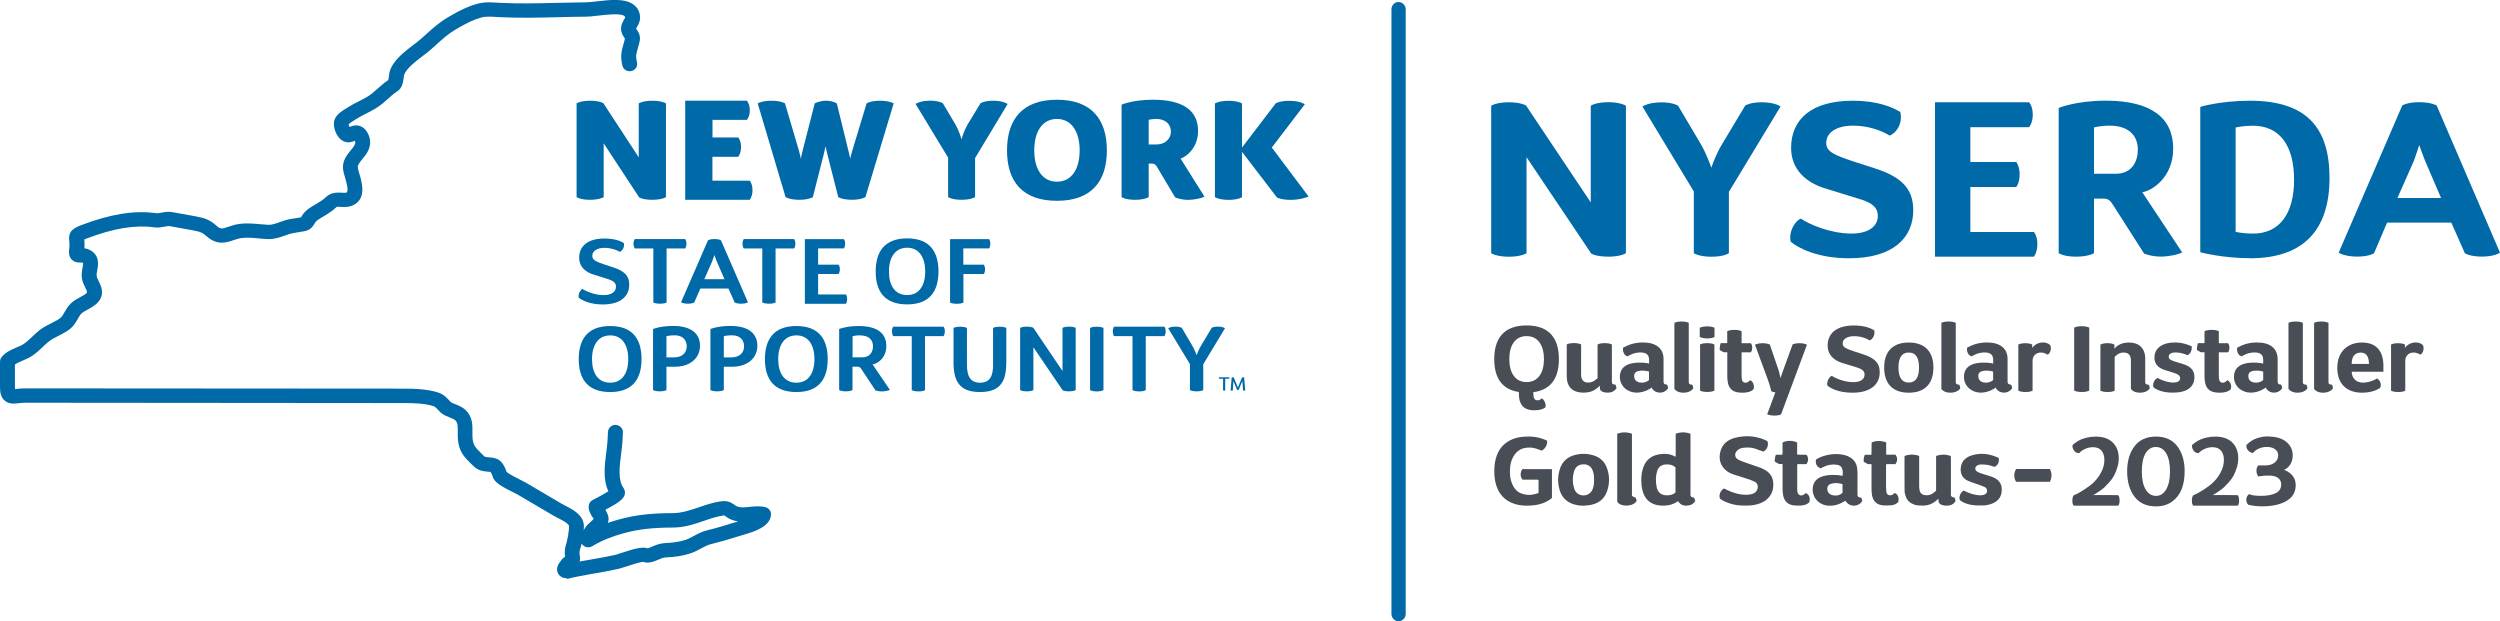 <?xml version="1.0" encoding="UTF-8"?>
<svg xmlns="http://www.w3.org/2000/svg" width="165" height="41" viewBox="0 0 165 41" fill="none">
  <g clip-path="url(#clip0_392_10305)">
    <path d="M100.719 6.965L104.99 13.358V6.979C104.99 6.979 105.307 6.745 106.141 6.745C106.975 6.745 107.31 6.979 107.31 6.979V16.706C107.31 16.706 106.993 16.94 106.159 16.94C105.325 16.94 105.023 16.737 105.023 16.737L100.751 10.376V16.711C100.751 16.711 100.416 16.944 99.587 16.944C98.757 16.944 98.418 16.711 98.418 16.711V6.983C98.418 6.983 98.734 6.75 99.587 6.75C100.389 6.75 100.723 6.965 100.723 6.965" fill="#0069A7"></path>
    <path d="M110.747 6.965L112.246 9.499C112.64 10.168 112.91 10.983 112.956 11.072C112.97 10.983 113.245 10.182 113.667 9.499L115.184 6.965C115.184 6.965 115.5 6.75 116.275 6.75C117.155 6.75 117.517 7.027 117.517 7.027L114.107 12.662V16.711C114.107 16.711 113.79 16.944 112.956 16.944C112.122 16.944 111.792 16.711 111.792 16.711V12.636L108.4 7.031C108.4 7.031 108.781 6.754 109.656 6.754C110.412 6.754 110.747 6.97 110.747 6.97" fill="#0069A7"></path>
    <path d="M125.423 7.388C125.588 8.159 125.166 8.785 124.712 8.948C124.181 8.613 123.287 8.292 122.306 8.292C121.215 8.292 120.532 8.741 120.532 9.428C120.532 10.01 121.046 10.23 122.32 10.653L123.805 11.133C125.395 11.658 126.275 12.384 126.275 13.869C126.275 15.689 124.955 17.046 122.036 17.046C119.932 17.046 118.644 16.345 118.186 15.953C118.048 15.372 118.383 14.658 118.85 14.424C119.336 14.772 120.775 15.416 122.196 15.416C123.273 15.416 123.938 14.979 123.938 14.235C123.938 13.724 123.589 13.42 122.893 13.186L120.441 12.428C119.167 12.036 118.213 11.16 118.213 9.763C118.213 7.825 119.62 6.648 122.274 6.648C123.956 6.648 124.909 7.084 125.423 7.393" fill="#0069A7"></path>
    <path d="M133.072 12.34H130.043V15.31H134.237C134.237 15.31 134.466 15.557 134.466 16.112C134.466 16.667 134.237 16.94 134.237 16.94H127.71V6.75H133.92C133.92 6.75 134.163 6.996 134.163 7.565C134.163 8.133 133.92 8.393 133.92 8.393H130.043V10.693H133.072C133.072 10.693 133.297 10.953 133.297 11.508C133.297 12.089 133.072 12.336 133.072 12.336" fill="#0069A7"></path>
    <path d="M138.206 16.707C138.206 16.707 137.857 16.94 137.023 16.94C136.189 16.94 135.873 16.707 135.873 16.707V7.124C135.873 7.124 137.023 6.644 138.976 6.644C142.051 6.644 143.431 7.838 143.431 9.803C143.431 11.768 141.946 12.627 141.387 12.684L144.022 16.658C143.779 16.803 143.096 16.936 142.615 16.936C141.978 16.936 141.51 16.733 141.51 16.733L139.434 13.486C139.297 13.252 139.132 13.107 138.843 13.107H138.206V16.702V16.707ZM139.237 8.292C138.632 8.292 138.206 8.411 138.206 8.411V11.468H139.645C140.704 11.468 141.098 10.666 141.098 9.864C141.098 8.974 140.507 8.292 139.237 8.292Z" fill="#0069A7"></path>
    <path d="M148.505 17.041C146.671 17.041 145.218 16.649 145.218 16.649V7.054C145.218 7.054 146.538 6.648 148.491 6.648C152.203 6.648 153.748 8.397 153.748 11.746C153.748 15.094 152.112 17.046 148.505 17.046M148.688 8.296C148.065 8.296 147.551 8.415 147.551 8.415V15.301C147.551 15.301 147.959 15.416 148.715 15.416C150.397 15.416 151.41 14.164 151.41 11.865C151.41 9.565 150.425 8.296 148.683 8.296" fill="#0069A7"></path>
    <path d="M160.82 6.965L165 16.676C165 16.676 164.652 16.936 163.804 16.936C163.002 16.936 162.681 16.715 162.681 16.715L161.787 14.693H157.547L156.686 16.715C156.686 16.715 156.369 16.936 155.581 16.936C154.719 16.936 154.353 16.676 154.353 16.676L158.547 6.965C158.547 6.965 158.849 6.745 159.669 6.745C160.49 6.745 160.82 6.965 160.82 6.965ZM158.23 13.067H161.109L160.064 10.635C159.912 10.27 159.702 9.662 159.669 9.574C159.637 9.649 159.44 10.301 159.307 10.635L158.23 13.067Z" fill="#0069A7"></path>
    <path d="M80.46 24.998C80.46 24.998 80.447 24.985 80.447 24.95C80.447 24.915 80.46 24.901 80.46 24.901H81.13C81.13 24.901 81.143 24.915 81.143 24.95C81.143 24.985 81.13 24.998 81.13 24.998H80.864V25.769C80.864 25.769 80.846 25.782 80.795 25.782C80.745 25.782 80.722 25.769 80.722 25.769V24.998H80.456H80.46Z" fill="#0069A7"></path>
    <path d="M81.762 25.734C81.762 25.734 81.734 25.747 81.702 25.747C81.684 25.747 81.657 25.747 81.647 25.734L81.441 25.241C81.427 25.214 81.409 25.161 81.409 25.152C81.409 25.152 81.404 25.227 81.4 25.245L81.363 25.769C81.363 25.769 81.345 25.782 81.294 25.782C81.244 25.782 81.221 25.769 81.221 25.769L81.29 24.915C81.29 24.915 81.308 24.901 81.359 24.901C81.414 24.901 81.432 24.915 81.432 24.915L81.67 25.492L81.702 25.584C81.702 25.584 81.725 25.518 81.734 25.492L81.973 24.915C81.973 24.915 81.991 24.901 82.046 24.901C82.092 24.901 82.115 24.915 82.115 24.915L82.184 25.769C82.184 25.769 82.165 25.782 82.11 25.782C82.055 25.782 82.042 25.769 82.042 25.769L82 25.241L81.991 25.148C81.991 25.148 81.968 25.214 81.959 25.236L81.753 25.734H81.762Z" fill="#0069A7"></path>
    <path d="M92.304 41C92.042 41 91.836 40.78 91.836 40.515V0.617C91.836 0.348 92.047 0.132 92.304 0.132C92.56 0.132 92.776 0.348 92.776 0.617V40.515C92.776 40.78 92.565 41 92.304 41Z" fill="#0069A7"></path>
    <path d="M37.386 38.163C37.285 38.163 37.185 38.145 37.084 38.092C36.928 38.013 36.822 37.881 36.781 37.718C36.735 37.528 36.786 37.321 36.928 37.132L36.974 37.07C37.02 37.004 37.065 36.942 37.12 36.885C37.18 36.823 37.244 36.775 37.295 36.744C37.258 36.532 37.272 36.374 37.29 36.228C37.304 36.114 37.336 36.013 37.368 35.907C37.382 35.872 37.391 35.832 37.4 35.797C37.473 35.493 37.524 35.211 37.547 34.942C37.57 34.695 37.565 34.691 37.519 34.638C37.382 34.475 37.153 34.356 36.905 34.233C36.786 34.171 36.667 34.114 36.557 34.048L34.173 32.647C34.118 32.611 34.017 32.563 33.898 32.506C33.11 32.114 32.587 31.827 32.505 31.417C32.491 31.36 32.427 31.219 32.381 31.149C32.335 31.14 32.262 31.136 32.212 31.131C31.955 31.109 31.561 31.078 31.254 30.765L31.07 30.585C30.635 30.157 30.259 29.792 30.213 28.88C30.209 28.761 30.209 28.637 30.213 28.514C30.218 28.135 30.213 27.897 30.053 27.743C29.975 27.668 29.851 27.62 29.705 27.562C29.526 27.492 29.32 27.413 29.127 27.263C29.067 27.214 28.999 27.144 28.925 27.065C28.848 26.976 28.728 26.849 28.646 26.818C28.041 26.615 27.317 26.602 26.565 26.602L1.668 26.58C1.503 26.58 1.361 26.598 1.238 26.611C0.935 26.646 0.596 26.681 0.316 26.448C0.037 26.205 0 25.853 0 25.54L0 23.87C0 23.782 0.023 23.694 0.073 23.619C0.302 23.267 0.747 23.077 1.141 22.91C1.288 22.848 1.444 22.782 1.522 22.729C1.732 22.593 1.925 22.412 2.127 22.223C2.283 22.073 2.438 21.927 2.608 21.791C2.851 21.601 3.126 21.46 3.392 21.328C3.621 21.214 3.836 21.104 3.987 20.985C4.093 20.901 4.171 20.76 4.263 20.597C4.363 20.421 4.478 20.218 4.657 20.042C4.849 19.852 5.092 19.72 5.303 19.606C5.793 19.341 5.78 19.315 5.702 19.139C5.665 19.055 5.628 18.984 5.601 18.918C5.459 18.623 5.335 18.368 5.418 17.839C5.427 17.786 5.436 17.729 5.445 17.676C5.463 17.579 5.5 17.403 5.477 17.35C5.431 17.323 5.372 17.328 5.326 17.328C5.188 17.328 4.923 17.332 4.725 17.121C4.528 16.909 4.542 16.627 4.57 16.403C4.602 16.178 4.583 16.032 4.57 15.905C4.505 15.367 4.698 15.112 5.349 14.865C7.297 14.12 8.878 13.869 10.317 14.072C10.4 14.085 10.519 14.059 10.652 14.037C10.853 13.997 11.105 13.949 11.385 14.002L12.916 14.279C13.544 14.394 13.851 14.508 14.318 14.922C14.557 15.134 14.658 15.112 15.075 14.966C15.285 14.896 15.519 14.816 15.808 14.777C16.28 14.715 16.72 14.759 17.146 14.794C17.339 14.812 17.531 14.83 17.724 14.839C17.939 14.847 18.214 14.751 18.48 14.653C18.599 14.614 18.714 14.57 18.824 14.539C19.071 14.464 19.305 14.429 19.534 14.398C19.644 14.38 19.754 14.367 19.869 14.345C19.878 14.332 19.883 14.319 19.892 14.301C19.928 14.239 19.965 14.178 20.015 14.112C20.226 13.838 20.52 13.667 20.762 13.526L20.863 13.468C21.12 13.314 21.345 13.173 21.523 13.001C21.849 12.684 22.275 12.702 22.559 12.719C22.66 12.719 22.807 12.733 22.852 12.715C23.04 12.636 22.875 12.076 22.779 11.737C22.71 11.503 22.651 11.301 22.637 11.116C22.6 10.591 22.903 10.221 23.146 9.926C23.338 9.693 23.453 9.538 23.448 9.393C23.448 9.362 23.439 9.323 23.425 9.287C23.26 9.362 22.99 9.464 22.688 9.327C22.197 9.111 21.927 8.344 22.078 7.908C22.202 7.547 22.587 7.314 22.871 7.142L22.967 7.08C23.205 6.93 23.457 6.798 23.7 6.675C24.04 6.503 24.36 6.34 24.608 6.124C24.713 6.036 24.814 5.948 24.91 5.86C25.13 5.666 25.36 5.463 25.625 5.282C25.644 5.216 25.662 5.093 25.671 5.014C25.69 4.86 25.712 4.701 25.772 4.564C26.043 3.912 26.712 3.401 27.298 2.952C27.491 2.806 27.674 2.665 27.821 2.533L28.096 2.287C28.531 1.894 28.98 1.489 29.53 1.163C29.975 0.899 30.552 0.573 31.093 0.379C31.808 0.119 32.148 0.141 32.826 0.176L32.95 0.185C34.205 0.251 35.507 0.22 36.767 0.189C37.405 0.172 38.037 0.159 38.67 0.154C38.839 0.154 39.096 0.123 39.366 0.093C40.265 -0.013 41.287 -0.137 41.864 0.344C42.107 0.542 42.24 0.824 42.245 1.159C42.249 1.419 42.139 1.612 42.052 1.758C42.025 1.802 41.983 1.872 41.983 1.899C41.983 1.899 42.011 1.93 42.029 1.956C42.121 2.088 42.29 2.335 42.222 2.701C42.194 2.842 42.153 2.991 42.107 3.146C42.052 3.335 41.997 3.533 41.988 3.683C41.983 3.82 42.002 3.961 42.038 4.115C42.102 4.37 41.942 4.626 41.676 4.688C41.41 4.749 41.145 4.595 41.08 4.34C41.021 4.102 40.993 3.877 41.002 3.652C41.012 3.392 41.085 3.128 41.154 2.895C41.19 2.771 41.227 2.648 41.245 2.533C41.241 2.533 41.218 2.511 41.204 2.485C41.126 2.37 40.989 2.176 40.989 1.894C40.989 1.635 41.103 1.441 41.186 1.295C41.209 1.251 41.245 1.19 41.255 1.168C41.255 1.093 41.227 1.071 41.213 1.062C40.966 0.855 39.999 0.969 39.481 1.031C39.178 1.066 38.894 1.101 38.67 1.101C38.046 1.101 37.418 1.119 36.786 1.137C35.507 1.168 34.182 1.198 32.885 1.128L32.762 1.119C32.125 1.084 31.955 1.075 31.433 1.26C30.965 1.427 30.415 1.745 30.039 1.965C29.576 2.238 29.182 2.595 28.765 2.974L28.485 3.225C28.32 3.375 28.119 3.525 27.908 3.688C27.413 4.066 26.854 4.494 26.68 4.917C26.666 4.952 26.652 5.062 26.643 5.133C26.602 5.437 26.547 5.816 26.226 6.023C25.997 6.168 25.79 6.353 25.575 6.547C25.47 6.639 25.364 6.732 25.254 6.829C24.92 7.111 24.53 7.309 24.159 7.499C23.925 7.618 23.705 7.732 23.512 7.855L23.393 7.93C23.293 7.992 23.054 8.137 23.004 8.212C23.008 8.23 23.04 8.314 23.077 8.384C23.196 8.327 23.361 8.261 23.567 8.278C24.14 8.327 24.42 8.948 24.429 9.358C24.443 9.856 24.154 10.213 23.916 10.499C23.723 10.737 23.604 10.887 23.613 11.045C23.618 11.129 23.673 11.31 23.719 11.468C23.893 12.059 24.223 13.16 23.247 13.57C22.99 13.68 22.72 13.667 22.504 13.653C22.413 13.649 22.257 13.64 22.215 13.658C21.973 13.9 21.684 14.081 21.386 14.261L21.28 14.323C21.097 14.429 20.909 14.543 20.817 14.662C20.795 14.693 20.776 14.724 20.758 14.759C20.666 14.914 20.515 15.173 20.107 15.257C19.97 15.284 19.828 15.306 19.69 15.328C19.493 15.358 19.305 15.385 19.126 15.438C19.03 15.464 18.929 15.504 18.828 15.539C18.489 15.658 18.1 15.795 17.692 15.781C17.481 15.773 17.27 15.755 17.059 15.733C16.67 15.698 16.308 15.662 15.945 15.711C15.758 15.733 15.588 15.795 15.409 15.852C14.96 16.006 14.346 16.213 13.663 15.614C13.36 15.35 13.241 15.297 12.737 15.204L11.206 14.927C11.115 14.909 10.995 14.935 10.853 14.962C10.665 14.997 10.436 15.041 10.184 15.006C8.919 14.83 7.503 15.063 5.72 15.742C5.647 15.768 5.596 15.79 5.56 15.808C5.573 15.94 5.596 16.13 5.569 16.385C5.679 16.398 5.793 16.429 5.912 16.491C6.614 16.843 6.481 17.517 6.417 17.843L6.394 17.976C6.353 18.222 6.38 18.279 6.495 18.517C6.531 18.592 6.568 18.676 6.614 18.773C7.04 19.755 6.224 20.192 5.789 20.43C5.624 20.518 5.459 20.61 5.367 20.698C5.285 20.782 5.211 20.91 5.133 21.046C5.01 21.262 4.872 21.505 4.625 21.707C4.395 21.892 4.12 22.033 3.855 22.165C3.621 22.284 3.401 22.395 3.236 22.527C3.089 22.641 2.956 22.769 2.823 22.897C2.599 23.113 2.36 23.333 2.067 23.522C1.916 23.619 1.732 23.694 1.545 23.778C1.389 23.844 1.123 23.959 0.985 24.055V25.545C0.985 25.602 0.985 25.646 0.99 25.681C1.031 25.681 1.073 25.672 1.114 25.668C1.27 25.65 1.453 25.633 1.659 25.633L26.556 25.65C27.363 25.65 28.215 25.672 28.957 25.919C29.283 26.029 29.508 26.271 29.654 26.434C29.686 26.474 29.718 26.505 29.746 26.532C29.815 26.589 29.929 26.628 30.058 26.681C30.264 26.761 30.52 26.862 30.736 27.069C31.194 27.514 31.19 28.069 31.18 28.518C31.18 28.62 31.18 28.726 31.18 28.823C31.212 29.378 31.373 29.536 31.758 29.915L31.95 30.109C31.996 30.157 32.106 30.171 32.276 30.184C32.482 30.201 32.739 30.219 32.963 30.382C33.206 30.554 33.376 30.946 33.435 31.149C33.591 31.29 34.127 31.558 34.338 31.664C34.485 31.735 34.604 31.796 34.678 31.84L37.061 33.241C37.153 33.294 37.253 33.347 37.354 33.4C37.666 33.554 38.014 33.735 38.28 34.052C38.569 34.4 38.55 34.713 38.523 34.986C38.564 34.911 38.615 34.836 38.665 34.766C38.761 34.634 38.876 34.537 38.977 34.449C39.096 34.343 39.169 34.277 39.178 34.224C39.169 34.233 39.114 34.145 39.078 34.087C38.958 33.894 38.798 33.629 38.871 33.312C38.899 33.189 38.977 33.083 39.091 33.017C39.133 32.99 39.224 32.946 39.339 32.885C39.499 32.801 39.907 32.585 40.155 32.426C39.783 31.651 39.907 30.695 40.017 29.84C40.049 29.58 40.081 29.334 40.095 29.104C40.109 28.897 40.118 28.699 40.127 28.501C40.141 28.241 40.37 28.025 40.64 28.047C40.911 28.06 41.122 28.28 41.112 28.541C41.103 28.748 41.094 28.955 41.08 29.166C41.062 29.413 41.03 29.677 40.993 29.959C40.888 30.77 40.773 31.686 41.154 32.211C41.232 32.321 41.268 32.501 41.236 32.633C41.158 32.946 40.828 33.18 39.953 33.647C40.068 33.836 40.205 34.083 40.155 34.383C40.145 34.427 40.136 34.471 40.123 34.51C40.365 34.422 40.627 34.347 40.897 34.272C41.924 33.99 42.996 33.867 44.38 33.867C44.995 33.867 45.54 33.678 46.117 33.484C46.576 33.325 47.048 33.166 47.575 33.087C48.02 33.026 48.253 33.162 48.455 33.307C48.519 33.356 48.57 33.391 48.652 33.426C48.886 33.515 49.156 33.488 49.472 33.453C49.789 33.422 50.151 33.382 50.517 33.475C50.737 33.528 50.889 33.722 50.884 33.938C50.88 34.757 49.729 35.101 49.179 35.264L48.652 35.422C48.253 35.546 47.855 35.665 47.451 35.775C47.273 35.823 47.089 35.872 46.91 35.916C46.704 35.964 46.489 36.079 46.264 36.202C46.035 36.325 45.797 36.453 45.522 36.537C45.05 36.687 44.564 36.762 43.954 36.788C43.775 36.797 43.606 36.867 43.427 36.947C43.161 37.061 42.831 37.207 42.46 37.088C42.3 37.07 41.685 37.273 41.388 37.37C41.149 37.449 40.938 37.515 40.792 37.55C40.242 37.674 39.687 37.771 39.146 37.863L38.775 37.929C38.45 37.991 38.12 38.048 37.79 38.119C37.675 38.154 37.533 38.198 37.382 38.198M38.385 35.889C38.372 35.938 38.362 35.991 38.349 36.039C38.335 36.101 38.317 36.158 38.298 36.211C38.28 36.259 38.262 36.312 38.257 36.365C38.239 36.489 38.239 36.555 38.257 36.616C38.294 36.792 38.289 36.938 38.257 37.061C38.372 37.039 38.482 37.022 38.596 36.999L38.972 36.934C39.499 36.841 40.045 36.748 40.567 36.63C40.691 36.603 40.87 36.541 41.071 36.475C41.841 36.224 42.377 36.066 42.767 36.189C42.795 36.184 42.932 36.123 43.028 36.083C43.262 35.982 43.551 35.858 43.917 35.841C44.435 35.819 44.839 35.757 45.224 35.638C45.407 35.581 45.595 35.48 45.792 35.374C46.062 35.228 46.342 35.079 46.677 34.999C46.851 34.96 47.016 34.911 47.19 34.867C47.584 34.757 47.974 34.642 48.363 34.519L48.721 34.413C48.583 34.396 48.446 34.365 48.304 34.308C48.088 34.228 47.955 34.127 47.864 34.061C47.841 34.043 47.822 34.03 47.804 34.017C47.804 34.017 47.777 34.017 47.731 34.026C47.295 34.087 46.888 34.228 46.457 34.378C45.824 34.594 45.173 34.819 44.39 34.819C43.102 34.819 42.112 34.933 41.177 35.189C40.338 35.418 39.66 35.7 39.091 36.048C38.926 36.149 38.711 36.149 38.55 36.044C38.486 36.004 38.436 35.951 38.399 35.889" fill="#0069A7"></path>
    <path d="M39.825 6.816L42.157 10.384V6.824C42.157 6.824 42.419 6.648 43.051 6.648C43.684 6.648 43.954 6.824 43.954 6.824V13.01C43.954 13.01 43.702 13.186 43.06 13.186C42.419 13.186 42.185 13.028 42.185 13.028L39.843 9.459V13.01C39.843 13.01 39.582 13.186 38.94 13.186C38.298 13.186 38.055 13.01 38.055 13.01V6.824C38.055 6.824 38.298 6.648 38.949 6.648C39.6 6.648 39.825 6.816 39.825 6.816Z" fill="#0069A7"></path>
    <path d="M48.721 10.349H47.02V11.926H49.481C49.481 11.926 49.665 12.125 49.665 12.552C49.665 12.979 49.481 13.186 49.481 13.186H45.224V6.644H49.289C49.289 6.644 49.486 6.842 49.486 7.278C49.486 7.714 49.289 7.913 49.289 7.913H47.025V9.071H48.725C48.725 9.071 48.909 9.278 48.909 9.706C48.909 10.133 48.725 10.34 48.725 10.34" fill="#0069A7"></path>
    <path d="M51.847 13.01L50.009 6.824C50.009 6.824 50.284 6.648 50.916 6.648C51.549 6.648 51.81 6.824 51.81 6.824L52.736 9.966C52.805 10.199 52.832 10.376 52.86 10.481C52.86 10.455 52.91 10.19 52.965 9.975L53.772 6.824C53.772 6.824 54.083 6.648 54.519 6.648C54.954 6.648 55.229 6.824 55.229 6.824L55.999 9.966L56.123 10.481C56.123 10.398 56.182 10.164 56.242 9.975L57.196 6.824C57.196 6.824 57.457 6.648 58.08 6.648C58.703 6.648 58.983 6.824 58.983 6.824L57.117 13.01C57.117 13.01 56.856 13.178 56.261 13.186C55.568 13.186 55.325 13.01 55.325 13.01L54.597 10.142C54.537 9.926 54.501 9.693 54.491 9.644L54.377 10.142L53.648 13.01C53.648 13.01 53.396 13.186 52.754 13.186C52.112 13.186 51.851 13.01 51.851 13.01" fill="#0069A7"></path>
    <path d="M62.228 6.816L63.026 8.159C63.296 8.618 63.443 9.133 63.461 9.195C63.479 9.129 63.617 8.626 63.896 8.159L64.712 6.816C64.712 6.816 64.955 6.648 65.551 6.648C66.22 6.648 66.504 6.864 66.504 6.864L64.355 10.433V13.01C64.355 13.01 64.103 13.186 63.461 13.186C62.819 13.186 62.576 13.01 62.576 13.01V10.402L60.427 6.86C60.427 6.86 60.72 6.644 61.389 6.644C61.962 6.644 62.223 6.811 62.223 6.811" fill="#0069A7"></path>
    <path d="M69.758 13.253C67.467 13.253 66.463 11.962 66.463 9.926C66.463 7.891 67.467 6.582 69.758 6.582C72.05 6.582 73.054 7.891 73.054 9.926C73.054 11.962 72.041 13.253 69.758 13.253ZM69.758 11.992C70.73 11.992 71.257 11.151 71.257 9.926C71.257 8.701 70.73 7.851 69.758 7.851C68.787 7.851 68.26 8.701 68.26 9.926C68.26 11.151 68.787 11.992 69.758 11.992Z" fill="#0069A7"></path>
    <path d="M75.813 13.01C75.813 13.01 75.552 13.187 74.91 13.187C74.268 13.187 74.025 13.01 74.025 13.01V6.908C74.025 6.908 74.754 6.582 76.097 6.582C78.127 6.582 79.072 7.331 79.072 8.64C79.072 9.948 78.04 10.455 77.917 10.464L79.493 12.975C79.301 13.098 78.765 13.191 78.403 13.191C77.935 13.191 77.564 13.032 77.564 13.032L76.377 11.041C76.308 10.9 76.212 10.799 76.047 10.799H75.813V13.01ZM76.317 7.851C76.024 7.851 75.813 7.908 75.813 7.908V9.534H76.299C77.009 9.534 77.28 9.058 77.28 8.693C77.28 8.217 76.94 7.851 76.317 7.851Z" fill="#0069A7"></path>
    <path d="M86.368 12.966C86.368 12.966 85.91 13.191 85.172 13.191C84.54 13.191 84.278 13.032 84.278 13.032L81.973 10.023V13.014C81.973 13.014 81.73 13.191 81.088 13.191C80.447 13.191 80.185 13.014 80.185 13.014V6.829C80.185 6.829 80.447 6.653 81.088 6.653C81.73 6.653 81.973 6.829 81.973 6.829V9.737L84.2 6.82C84.2 6.82 84.466 6.653 85.094 6.653C85.823 6.653 86.116 6.886 86.116 6.886L83.939 9.737L86.368 12.97V12.966Z" fill="#0069A7"></path>
    <path d="M41.172 16.032C41.236 16.319 41.076 16.557 40.906 16.618C40.691 16.491 40.324 16.358 39.898 16.358C39.408 16.358 39.091 16.566 39.091 16.887C39.091 17.16 39.325 17.262 39.88 17.451L40.508 17.658C41.186 17.892 41.53 18.183 41.53 18.782C41.53 19.544 40.971 20.095 39.779 20.095C38.913 20.095 38.381 19.799 38.198 19.65C38.147 19.429 38.276 19.161 38.445 19.068C38.651 19.218 39.252 19.478 39.843 19.478C40.338 19.478 40.654 19.271 40.654 18.918C40.654 18.68 40.489 18.539 40.173 18.434L39.146 18.112C38.619 17.945 38.225 17.588 38.225 17.015C38.225 16.235 38.798 15.742 39.893 15.742C40.581 15.742 40.975 15.918 41.177 16.041" fill="#0069A7"></path>
    <path d="M41.901 16.398C41.901 16.398 41.809 16.301 41.809 16.081C41.809 15.874 41.901 15.777 41.901 15.777H45.219C45.219 15.777 45.306 15.87 45.306 16.081C45.306 16.293 45.219 16.398 45.219 16.398H43.995V19.963C43.995 19.963 43.881 20.046 43.565 20.046C43.248 20.046 43.12 19.963 43.12 19.963V16.398H41.901Z" fill="#0069A7"></path>
    <path d="M47.584 15.861L49.362 19.949C49.362 19.949 49.23 20.046 48.913 20.046C48.597 20.046 48.487 19.958 48.487 19.958L48.079 19.042H46.223L45.824 19.958C45.824 19.958 45.71 20.046 45.412 20.046C45.086 20.046 44.949 19.949 44.949 19.949L46.727 15.861C46.727 15.861 46.842 15.777 47.153 15.777C47.465 15.777 47.584 15.861 47.584 15.861ZM46.484 18.429H47.818L47.309 17.262C47.259 17.152 47.163 16.865 47.149 16.83C47.135 16.861 47.053 17.125 46.998 17.262L46.484 18.429Z" fill="#0069A7"></path>
    <path d="M49.092 16.398C49.092 16.398 49.005 16.301 49.005 16.081C49.005 15.874 49.092 15.777 49.092 15.777H52.41C52.41 15.777 52.497 15.87 52.497 16.081C52.497 16.293 52.41 16.398 52.41 16.398H51.187V19.963C51.187 19.963 51.072 20.046 50.756 20.046C50.44 20.046 50.311 19.963 50.311 19.963V16.398H49.092Z" fill="#0069A7"></path>
    <path d="M55.344 18.086H53.996V19.434H55.83C55.83 19.434 55.912 19.526 55.912 19.738C55.912 19.949 55.83 20.051 55.83 20.051H53.121V15.781H55.697C55.697 15.781 55.779 15.874 55.779 16.085C55.779 16.297 55.697 16.394 55.697 16.394H53.996V17.469H55.344C55.344 17.469 55.431 17.561 55.431 17.768C55.431 17.989 55.344 18.086 55.344 18.086Z" fill="#0069A7"></path>
    <path d="M59.872 20.09C58.387 20.09 57.796 19.235 57.796 17.918C57.796 16.601 58.387 15.733 59.872 15.733C61.357 15.733 61.939 16.601 61.939 17.918C61.939 19.235 61.343 20.09 59.872 20.09ZM59.872 19.473C60.665 19.473 61.064 18.843 61.064 17.918C61.064 16.993 60.66 16.35 59.872 16.35C59.084 16.35 58.671 16.989 58.671 17.918C58.671 18.848 59.07 19.473 59.872 19.473Z" fill="#0069A7"></path>
    <path d="M64.932 18.086H63.585V19.967C63.585 19.967 63.465 20.051 63.145 20.051C62.824 20.051 62.705 19.967 62.705 19.967V15.781H65.276C65.276 15.781 65.363 15.874 65.363 16.085C65.363 16.297 65.276 16.394 65.276 16.394H63.58V17.469H64.927C64.927 17.469 65.015 17.561 65.015 17.768C65.015 17.989 64.927 18.086 64.927 18.086" fill="#0069A7"></path>
    <path d="M40.274 25.875C38.789 25.875 38.197 25.02 38.197 23.703C38.197 22.386 38.789 21.518 40.274 21.518C41.759 21.518 42.341 22.386 42.341 23.703C42.341 25.02 41.745 25.875 40.274 25.875ZM40.274 25.258C41.067 25.258 41.465 24.628 41.465 23.703C41.465 22.778 41.067 22.135 40.274 22.135C39.481 22.135 39.073 22.778 39.073 23.703C39.073 24.628 39.472 25.258 40.274 25.258Z" fill="#0069A7"></path>
    <path d="M44.536 24.205H43.986V25.743C43.986 25.743 43.858 25.831 43.546 25.831C43.234 25.831 43.102 25.743 43.102 25.743V21.716C43.102 21.716 43.555 21.513 44.435 21.513C45.618 21.513 46.2 22.02 46.2 22.817C46.2 23.615 45.572 24.205 44.536 24.205ZM44.532 22.13C44.137 22.13 43.986 22.192 43.986 22.192V23.588H44.467C45.072 23.588 45.325 23.245 45.325 22.857C45.325 22.47 45.082 22.13 44.532 22.13Z" fill="#0069A7"></path>
    <path d="M48.322 24.205H47.772V25.743C47.772 25.743 47.644 25.831 47.332 25.831C47.02 25.831 46.888 25.743 46.888 25.743V21.716C46.888 21.716 47.337 21.513 48.221 21.513C49.404 21.513 49.986 22.02 49.986 22.817C49.986 23.615 49.358 24.205 48.322 24.205ZM48.317 22.13C47.923 22.13 47.772 22.192 47.772 22.192V23.588H48.253C48.858 23.588 49.11 23.245 49.11 22.857C49.11 22.47 48.867 22.13 48.317 22.13Z" fill="#0069A7"></path>
    <path d="M52.562 25.875C51.077 25.875 50.485 25.02 50.485 23.703C50.485 22.386 51.077 21.518 52.562 21.518C54.047 21.518 54.629 22.386 54.629 23.703C54.629 25.02 54.033 25.875 52.562 25.875ZM52.562 25.258C53.355 25.258 53.753 24.628 53.753 23.703C53.753 22.778 53.355 22.135 52.562 22.135C51.769 22.135 51.361 22.778 51.361 23.703C51.361 24.628 51.76 25.258 52.562 25.258Z" fill="#0069A7"></path>
    <path d="M56.27 25.743C56.27 25.743 56.141 25.831 55.825 25.831C55.509 25.831 55.385 25.743 55.385 25.743V21.712C55.385 21.712 55.875 21.518 56.668 21.518C57.938 21.518 58.497 22.024 58.497 22.835C58.497 23.646 57.901 24.012 57.59 24.051L58.731 25.73C58.639 25.783 58.387 25.835 58.195 25.835C57.947 25.835 57.778 25.761 57.778 25.761L56.856 24.368C56.792 24.263 56.723 24.201 56.595 24.201H56.265V25.743H56.27ZM56.751 22.13C56.471 22.13 56.27 22.192 56.27 22.192V23.584H56.911C57.406 23.584 57.617 23.236 57.617 22.853C57.617 22.443 57.356 22.135 56.755 22.135" fill="#0069A7"></path>
    <path d="M58.956 22.183C58.956 22.183 58.868 22.086 58.868 21.866C58.868 21.659 58.956 21.562 58.956 21.562H62.274C62.274 21.562 62.361 21.654 62.361 21.866C62.361 22.077 62.274 22.183 62.274 22.183H61.05V25.747C61.05 25.747 60.935 25.835 60.619 25.835C60.303 25.835 60.175 25.747 60.175 25.747V22.183H58.956Z" fill="#0069A7"></path>
    <path d="M65.542 24.051V21.645C65.542 21.645 65.67 21.562 65.986 21.562C66.303 21.562 66.417 21.645 66.417 21.645V23.897C66.417 25.104 66.083 25.875 64.68 25.875C63.278 25.875 62.934 25.104 62.934 23.897V21.645C62.934 21.645 63.062 21.562 63.374 21.562C63.685 21.562 63.818 21.645 63.818 21.645V24.051C63.818 24.822 64.034 25.258 64.685 25.258C65.335 25.258 65.546 24.818 65.546 24.051" fill="#0069A7"></path>
    <path d="M68.2 21.637L70.125 24.487V21.641C70.125 21.641 70.24 21.557 70.556 21.557C70.872 21.557 70.996 21.641 70.996 21.641V25.743C70.996 25.743 70.877 25.831 70.556 25.831C70.235 25.831 70.129 25.752 70.129 25.752L68.204 22.919V25.743C68.204 25.743 68.085 25.831 67.769 25.831C67.453 25.831 67.329 25.743 67.329 25.743V21.641C67.329 21.641 67.448 21.557 67.769 21.557C68.09 21.557 68.2 21.637 68.2 21.637Z" fill="#0069A7"></path>
    <path d="M72.829 21.645V25.747C72.829 25.747 72.71 25.835 72.389 25.835C72.068 25.835 71.945 25.747 71.945 25.747V21.645C71.945 21.645 72.073 21.562 72.389 21.562C72.705 21.562 72.829 21.645 72.829 21.645Z" fill="#0069A7"></path>
    <path d="M73.53 22.183C73.53 22.183 73.443 22.086 73.443 21.866C73.443 21.659 73.53 21.562 73.53 21.562H76.849C76.849 21.562 76.936 21.654 76.936 21.866C76.936 22.077 76.849 22.183 76.849 22.183H75.62V25.747C75.62 25.747 75.506 25.835 75.19 25.835C74.873 25.835 74.745 25.747 74.745 25.747V22.183H73.526H73.53Z" fill="#0069A7"></path>
    <path d="M77.999 21.637L78.677 22.791C78.843 23.064 78.962 23.408 78.98 23.443C78.985 23.408 79.113 23.069 79.282 22.791L79.975 21.637C79.975 21.637 80.089 21.557 80.387 21.557C80.717 21.557 80.85 21.663 80.85 21.663L79.415 24.042V25.743C79.415 25.743 79.296 25.831 78.975 25.831C78.655 25.831 78.535 25.743 78.535 25.743V24.029L77.101 21.663C77.101 21.663 77.248 21.557 77.578 21.557C77.871 21.557 77.99 21.637 77.99 21.637" fill="#0069A7"></path>
    <path d="M101.2 25.888V25.963C101.2 26.271 101.278 26.421 101.475 26.421C101.658 26.421 101.759 26.285 101.759 26.285C101.906 26.373 102.057 26.65 101.998 26.88C101.965 26.91 101.787 27.078 101.246 27.078C100.522 27.078 100.247 26.655 100.247 26.003V25.871C99.092 25.703 98.62 24.888 98.62 23.703C98.62 22.355 99.238 21.478 100.755 21.478C102.273 21.478 102.887 22.355 102.887 23.703C102.887 24.915 102.392 25.734 101.195 25.884M100.755 25.218C101.512 25.218 101.901 24.602 101.901 23.703C101.901 22.804 101.512 22.183 100.755 22.183C99.999 22.183 99.614 22.804 99.614 23.703C99.614 24.602 100.004 25.218 100.755 25.218Z" fill="#484D56"></path>
    <path d="M105.44 24.959V22.738C105.44 22.738 105.572 22.645 105.912 22.645C106.251 22.645 106.384 22.738 106.384 22.738V25.201C106.384 25.333 106.443 25.381 106.608 25.381C106.608 25.381 106.686 25.474 106.686 25.628C106.686 25.628 106.53 25.915 106.122 25.915C105.779 25.915 105.591 25.796 105.591 25.624V25.456C105.357 25.686 105.073 25.915 104.514 25.915C103.835 25.915 103.405 25.584 103.405 24.826V22.734C103.405 22.734 103.542 22.641 103.881 22.641C104.22 22.641 104.353 22.734 104.353 22.734V24.703C104.353 25.055 104.495 25.249 104.816 25.249C105.178 25.249 105.371 25.011 105.435 24.959" fill="#484D56"></path>
    <path d="M107.424 23.522C107.218 23.474 107.076 23.223 107.122 22.95C107.31 22.857 107.718 22.602 108.433 22.602C109.299 22.602 109.794 22.998 109.794 23.699V25.174C109.794 25.298 109.83 25.382 110.014 25.382C110.014 25.382 110.092 25.474 110.092 25.628C110.092 25.628 109.918 25.915 109.56 25.915C109.203 25.915 109.028 25.659 109.019 25.576C109.019 25.576 108.593 25.915 108.015 25.915C107.438 25.915 106.911 25.505 106.911 24.87C106.911 24.417 107.163 23.932 108.222 23.932C108.533 23.932 108.799 23.981 108.84 23.994V23.747C108.84 23.412 108.653 23.262 108.277 23.262C107.846 23.262 107.585 23.43 107.415 23.518M107.855 24.818C107.855 25.073 108.015 25.254 108.359 25.254C108.63 25.254 108.772 25.135 108.836 25.082V24.523C108.776 24.505 108.611 24.461 108.423 24.461C108.002 24.461 107.855 24.58 107.855 24.822" fill="#484D56"></path>
    <path d="M110.509 25.655V21.311C110.509 21.311 110.646 21.218 110.981 21.218C111.315 21.218 111.458 21.311 111.458 21.311V25.192C111.458 25.329 111.494 25.386 111.682 25.386C111.682 25.386 111.755 25.478 111.755 25.633C111.755 25.633 111.595 25.919 111.105 25.919C110.651 25.919 110.509 25.659 110.509 25.659" fill="#484D56"></path>
    <path d="M112.182 22.236V21.641C112.182 21.641 112.315 21.54 112.667 21.54C113.02 21.54 113.158 21.632 113.158 21.641V22.236C113.158 22.236 113.03 22.337 112.681 22.337C112.333 22.337 112.186 22.236 112.186 22.236M113.149 22.738V25.778C113.149 25.778 113.02 25.871 112.677 25.871C112.333 25.871 112.205 25.778 112.205 25.778V22.738C112.205 22.738 112.333 22.646 112.677 22.646C113.02 22.646 113.149 22.738 113.149 22.738Z" fill="#484D56"></path>
    <path d="M114.945 21.866V22.65H115.55C115.55 22.65 115.647 22.738 115.647 22.95C115.647 23.161 115.55 23.253 115.55 23.253H114.945V24.787C114.945 25.117 115.005 25.258 115.211 25.258C115.385 25.258 115.495 25.095 115.495 25.095C115.697 25.152 115.812 25.443 115.734 25.69C115.674 25.747 115.5 25.919 114.991 25.919C114.276 25.919 114.001 25.597 114.001 24.826V23.249H113.763L113.497 23.099C113.497 22.822 113.566 22.645 113.566 22.645H113.997V21.861C113.997 21.861 114.134 21.769 114.473 21.769C114.812 21.769 114.941 21.861 114.941 21.861" fill="#484D56"></path>
    <path d="M116.806 22.738L117.402 24.478C117.453 24.663 117.512 24.936 117.517 24.959C117.521 24.932 117.59 24.712 117.673 24.487L118.31 22.738C118.31 22.738 118.433 22.65 118.768 22.65C119.125 22.65 119.258 22.756 119.258 22.756L117.549 27.351C117.549 27.351 117.425 27.43 117.113 27.43C116.779 27.43 116.637 27.338 116.637 27.338L117.173 25.892C117.017 25.892 116.903 25.818 116.903 25.818C116.903 25.818 116.802 25.39 116.664 25.016L115.83 22.756C115.83 22.756 115.977 22.65 116.334 22.65C116.664 22.65 116.806 22.742 116.806 22.742" fill="#484D56"></path>
    <path d="M123.7 21.8C123.768 22.13 123.59 22.394 123.397 22.465C123.172 22.32 122.792 22.187 122.37 22.187C121.907 22.187 121.614 22.381 121.614 22.672C121.614 22.919 121.834 23.011 122.375 23.192L123.007 23.399C123.686 23.624 124.062 23.932 124.062 24.567C124.062 25.342 123.498 25.919 122.251 25.919C121.353 25.919 120.803 25.619 120.61 25.452C120.551 25.205 120.693 24.901 120.895 24.8C121.101 24.95 121.715 25.223 122.32 25.223C122.778 25.223 123.062 25.038 123.062 24.721C123.062 24.505 122.916 24.373 122.618 24.271L121.573 23.95C121.032 23.782 120.624 23.408 120.624 22.813C120.624 21.989 121.225 21.482 122.357 21.482C123.072 21.482 123.48 21.668 123.7 21.8Z" fill="#484D56"></path>
    <path d="M125.977 25.919C124.969 25.919 124.355 25.373 124.355 24.262C124.355 23.152 124.969 22.606 125.977 22.606C126.986 22.606 127.605 23.152 127.605 24.262C127.605 25.373 126.986 25.919 125.977 25.919ZM125.977 23.267C125.505 23.267 125.299 23.633 125.299 24.258C125.299 24.884 125.505 25.249 125.977 25.249C126.45 25.249 126.656 24.884 126.656 24.258C126.656 23.633 126.454 23.267 125.977 23.267Z" fill="#484D56"></path>
    <path d="M128.132 25.655V21.311C128.132 21.311 128.264 21.218 128.604 21.218C128.943 21.218 129.08 21.311 129.08 21.311V25.192C129.08 25.329 129.122 25.386 129.305 25.386C129.305 25.386 129.374 25.478 129.374 25.633C129.374 25.633 129.213 25.919 128.723 25.919C128.269 25.919 128.127 25.659 128.127 25.659" fill="#484D56"></path>
    <path d="M130.13 23.522C129.924 23.474 129.782 23.223 129.828 22.95C130.016 22.857 130.423 22.602 131.138 22.602C132.005 22.602 132.5 22.998 132.5 23.699V25.174C132.5 25.298 132.541 25.382 132.72 25.382C132.72 25.382 132.798 25.474 132.798 25.628C132.798 25.628 132.623 25.915 132.266 25.915C131.908 25.915 131.734 25.659 131.725 25.576C131.725 25.576 131.299 25.915 130.726 25.915C130.153 25.915 129.621 25.505 129.621 24.87C129.621 24.417 129.873 23.932 130.932 23.932C131.244 23.932 131.51 23.981 131.551 23.994V23.747C131.551 23.412 131.363 23.262 130.987 23.262C130.552 23.262 130.295 23.43 130.126 23.518M130.566 24.818C130.566 25.073 130.726 25.254 131.07 25.254C131.34 25.254 131.482 25.135 131.546 25.082V24.523C131.487 24.505 131.322 24.461 131.134 24.461C130.712 24.461 130.566 24.58 130.566 24.822" fill="#484D56"></path>
    <path d="M134.127 22.738V22.967C134.127 22.967 134.347 22.602 134.828 22.602C135.002 22.602 135.185 22.646 135.314 22.782C135.419 23.007 135.327 23.328 135.135 23.408C135.135 23.408 134.956 23.267 134.695 23.267C134.315 23.267 134.15 23.566 134.15 23.796V25.782C134.15 25.782 134.021 25.875 133.687 25.875C133.352 25.875 133.21 25.787 133.21 25.782V22.742C133.21 22.742 133.338 22.65 133.668 22.65C133.971 22.65 134.108 22.729 134.127 22.742" fill="#484D56"></path>
    <path d="M137.89 21.628V25.774C137.89 25.774 137.752 25.875 137.399 25.875C137.046 25.875 136.895 25.774 136.895 25.774V21.628C136.895 21.628 137.042 21.527 137.399 21.527C137.757 21.527 137.89 21.628 137.89 21.628Z" fill="#484D56"></path>
    <path d="M141.584 23.69V25.192C141.584 25.342 141.63 25.386 141.804 25.386C141.804 25.386 141.882 25.479 141.882 25.633C141.882 25.633 141.74 25.919 141.235 25.919C140.768 25.919 140.64 25.659 140.64 25.659V23.813C140.64 23.452 140.493 23.267 140.154 23.267C139.815 23.267 139.622 23.505 139.567 23.558V25.782C139.567 25.782 139.439 25.875 139.104 25.875C138.77 25.875 138.627 25.782 138.627 25.782V22.747C138.627 22.747 138.756 22.646 139.086 22.646C139.416 22.646 139.553 22.747 139.553 22.747V23.016C139.631 22.905 139.906 22.606 140.516 22.606C141.125 22.606 141.588 22.936 141.588 23.694" fill="#484D56"></path>
    <path d="M144.655 22.861C144.678 23.161 144.545 23.377 144.361 23.443C144.187 23.355 143.903 23.262 143.587 23.262C143.293 23.262 143.133 23.373 143.133 23.549C143.133 23.694 143.27 23.778 143.513 23.853L144.095 24.033C144.503 24.157 144.833 24.386 144.833 24.884C144.833 25.562 144.325 25.915 143.403 25.915C142.711 25.915 142.285 25.708 142.125 25.553C142.06 25.311 142.193 25.034 142.404 24.945C142.56 25.051 143.055 25.249 143.435 25.249C143.578 25.249 143.889 25.223 143.889 24.959C143.889 24.787 143.729 24.69 143.504 24.619L142.876 24.421C142.464 24.285 142.193 24.055 142.193 23.593C142.193 22.954 142.757 22.602 143.523 22.602C144.091 22.602 144.485 22.782 144.655 22.861Z" fill="#484D56"></path>
    <path d="M146.442 21.866V22.65H147.047C147.047 22.65 147.143 22.738 147.143 22.95C147.143 23.161 147.047 23.253 147.047 23.253H146.442V24.787C146.442 25.117 146.502 25.258 146.708 25.258C146.882 25.258 146.992 25.095 146.992 25.095C147.194 25.152 147.308 25.443 147.23 25.69C147.171 25.747 146.997 25.919 146.488 25.919C145.773 25.919 145.498 25.597 145.498 24.826V23.249H145.259L144.994 23.099C144.994 22.822 145.067 22.645 145.067 22.645H145.498V21.861C145.498 21.861 145.635 21.769 145.974 21.769C146.314 21.769 146.442 21.861 146.442 21.861" fill="#484D56"></path>
    <path d="M147.954 23.522C147.748 23.474 147.606 23.223 147.652 22.95C147.84 22.857 148.248 22.602 148.963 22.602C149.829 22.602 150.324 22.998 150.324 23.699V25.174C150.324 25.298 150.361 25.382 150.544 25.382C150.544 25.382 150.622 25.474 150.622 25.628C150.622 25.628 150.448 25.915 150.09 25.915C149.733 25.915 149.559 25.659 149.549 25.576C149.549 25.576 149.123 25.915 148.546 25.915C147.968 25.915 147.441 25.505 147.441 24.87C147.441 24.417 147.693 23.932 148.752 23.932C149.064 23.932 149.325 23.981 149.371 23.994V23.747C149.371 23.412 149.183 23.262 148.807 23.262C148.376 23.262 148.115 23.43 147.95 23.518M148.39 24.818C148.39 25.073 148.55 25.254 148.894 25.254C149.164 25.254 149.307 25.135 149.371 25.082V24.523C149.311 24.505 149.146 24.461 148.958 24.461C148.537 24.461 148.39 24.58 148.39 24.822" fill="#484D56"></path>
    <path d="M151.039 25.655V21.311C151.039 21.311 151.172 21.218 151.511 21.218C151.85 21.218 151.988 21.311 151.988 21.311V25.192C151.988 25.329 152.029 25.386 152.212 25.386C152.212 25.386 152.286 25.478 152.286 25.633C152.286 25.633 152.125 25.919 151.635 25.919C151.181 25.919 151.039 25.659 151.039 25.659" fill="#484D56"></path>
    <path d="M152.73 25.655V21.311C152.73 21.311 152.863 21.218 153.203 21.218C153.542 21.218 153.679 21.311 153.679 21.311V25.192C153.679 25.329 153.72 25.386 153.904 25.386C153.904 25.386 153.972 25.478 153.972 25.633C153.972 25.633 153.812 25.919 153.322 25.919C152.868 25.919 152.726 25.659 152.726 25.659" fill="#484D56"></path>
    <path d="M156.887 24.981C157.075 25.073 157.208 25.377 157.089 25.598C157.089 25.598 156.677 25.919 155.902 25.919C154.889 25.919 154.261 25.346 154.261 24.276C154.261 23.205 154.953 22.606 155.888 22.606C156.823 22.606 157.305 23.157 157.305 24.152V24.536H155.21C155.228 24.95 155.494 25.254 155.952 25.254C156.447 25.254 156.887 24.981 156.887 24.981ZM156.351 24.02C156.351 23.584 156.214 23.271 155.81 23.271C155.407 23.271 155.21 23.549 155.21 24.02H156.351Z" fill="#484D56"></path>
    <path d="M158.726 22.738V22.967C158.726 22.967 158.946 22.602 159.427 22.602C159.601 22.602 159.784 22.646 159.913 22.782C160.018 23.007 159.926 23.328 159.734 23.408C159.734 23.408 159.555 23.267 159.294 23.267C158.913 23.267 158.748 23.566 158.748 23.796V25.782C158.748 25.782 158.62 25.875 158.286 25.875C157.951 25.875 157.809 25.787 157.809 25.782V22.742C157.809 22.742 157.937 22.65 158.267 22.65C158.57 22.65 158.707 22.729 158.726 22.742" fill="#484D56"></path>
    <path d="M102.117 29.091C102.117 29.382 101.998 29.594 101.764 29.743C101.622 29.691 101.484 29.638 101.347 29.598C101.113 29.527 100.87 29.519 100.636 29.567C100.256 29.646 100.004 29.884 99.839 30.215C99.743 30.413 99.688 30.62 99.669 30.836C99.628 31.224 99.656 31.607 99.816 31.973C99.94 32.246 100.128 32.471 100.426 32.576C100.554 32.62 100.691 32.647 100.824 32.66C101.072 32.678 101.31 32.62 101.544 32.537V31.673C101.429 31.642 101.31 31.66 101.196 31.66C101.072 31.66 100.948 31.66 100.829 31.66H100.485C100.325 31.457 100.325 31.184 100.471 30.964H102.428V32.867C102.245 33.03 102.025 33.14 101.791 33.224C101.443 33.347 101.076 33.378 100.71 33.374C100.38 33.369 100.059 33.312 99.756 33.18C99.312 32.986 99.009 32.66 98.826 32.233C98.707 31.946 98.647 31.642 98.629 31.334C98.611 30.964 98.629 30.602 98.73 30.241C98.876 29.73 99.165 29.316 99.665 29.061C99.944 28.915 100.247 28.845 100.558 28.823C101.044 28.787 101.516 28.827 101.966 29.021C102.011 29.043 102.057 29.065 102.112 29.091" fill="#484D56"></path>
    <path d="M110.591 28.629C110.921 28.51 111.238 28.501 111.572 28.629V28.814C111.572 30.065 111.572 31.316 111.572 32.572C111.572 32.647 111.554 32.73 111.641 32.801C111.682 32.814 111.742 32.832 111.815 32.849C111.838 32.916 111.861 32.986 111.888 33.061C111.755 33.277 111.563 33.365 111.311 33.374C111.059 33.383 110.88 33.281 110.747 33.074C110.545 33.219 110.33 33.312 110.092 33.347C109.775 33.391 109.459 33.391 109.157 33.272C108.822 33.145 108.607 32.911 108.478 32.594C108.391 32.387 108.355 32.171 108.336 31.951C108.309 31.611 108.327 31.272 108.423 30.946C108.616 30.307 109.042 30.012 109.711 29.959C110 29.937 110.284 29.977 110.536 30.122C110.55 30.131 110.564 30.131 110.596 30.14V28.62L110.591 28.629ZM110.582 32.501V30.845C110.417 30.695 110.229 30.646 110.014 30.651C109.665 30.651 109.455 30.801 109.363 31.118C109.267 31.457 109.271 31.805 109.34 32.149C109.377 32.33 109.459 32.492 109.629 32.598C109.876 32.752 110.403 32.713 110.578 32.501" fill="#484D56"></path>
    <path d="M116.664 29.14C116.733 29.43 116.618 29.682 116.38 29.805C116.183 29.735 115.995 29.66 115.803 29.598C115.56 29.523 115.308 29.527 115.06 29.554C114.913 29.572 114.771 29.624 114.661 29.73C114.455 29.924 114.478 30.201 114.725 30.334C114.918 30.435 115.124 30.501 115.33 30.576C115.605 30.673 115.89 30.761 116.165 30.862C116.288 30.906 116.403 30.968 116.518 31.034C116.838 31.224 117.008 31.506 117.035 31.867C117.063 32.294 116.948 32.669 116.605 32.964C116.476 33.074 116.334 33.153 116.174 33.215C115.931 33.307 115.679 33.36 115.413 33.365C115.051 33.374 114.689 33.374 114.336 33.277C114.038 33.197 113.754 33.096 113.515 32.911C113.433 32.66 113.543 32.373 113.781 32.237C113.923 32.303 114.061 32.378 114.203 32.435C114.533 32.572 114.877 32.656 115.239 32.656C115.353 32.656 115.473 32.642 115.587 32.616C115.853 32.559 116.009 32.373 116.013 32.144C116.013 31.986 115.949 31.863 115.807 31.792C115.647 31.713 115.473 31.651 115.298 31.594C114.996 31.492 114.689 31.404 114.382 31.303C114.111 31.21 113.878 31.061 113.713 30.831C113.497 30.532 113.456 30.201 113.534 29.849C113.648 29.329 114.006 29.025 114.519 28.893C115.161 28.73 115.803 28.761 116.426 29.008C116.476 29.03 116.527 29.052 116.577 29.078C116.605 29.091 116.628 29.109 116.655 29.131" fill="#484D56"></path>
    <path d="M122.847 32.845C122.87 32.92 122.893 32.986 122.911 33.048C122.751 33.413 122.109 33.55 121.793 33.048C121.756 33.07 121.715 33.092 121.678 33.114C121.353 33.312 121 33.409 120.615 33.369C120.248 33.334 119.84 33.096 119.694 32.656C119.625 32.453 119.616 32.246 119.671 32.034C119.749 31.757 119.932 31.576 120.202 31.47C120.409 31.387 120.624 31.36 120.844 31.347C121.073 31.338 121.302 31.347 121.532 31.395C121.554 31.4 121.582 31.395 121.614 31.395C121.628 31.237 121.637 31.087 121.587 30.942C121.527 30.765 121.385 30.686 121.206 30.669C120.899 30.633 120.606 30.682 120.331 30.827C120.271 30.858 120.216 30.884 120.161 30.911C119.914 30.818 119.808 30.624 119.854 30.329C120.051 30.206 120.271 30.113 120.505 30.056C120.844 29.968 121.188 29.942 121.536 29.994C121.733 30.025 121.926 30.074 122.095 30.18C122.361 30.338 122.522 30.567 122.567 30.867C122.586 30.986 122.595 31.109 122.595 31.232C122.595 31.664 122.595 32.092 122.595 32.523C122.595 32.563 122.595 32.603 122.595 32.642C122.599 32.77 122.627 32.801 122.76 32.836C122.778 32.84 122.801 32.845 122.838 32.854M121.605 32.528V31.951C121.339 31.871 121.082 31.854 120.821 31.937C120.716 31.973 120.652 32.043 120.619 32.14C120.551 32.343 120.661 32.589 120.872 32.66C121.137 32.748 121.389 32.717 121.605 32.528Z" fill="#484D56"></path>
    <path d="M127.93 32.924C127.88 32.968 127.843 32.999 127.806 33.03C127.55 33.25 127.252 33.373 126.903 33.369C126.711 33.369 126.518 33.369 126.33 33.299C126.074 33.206 125.881 33.043 125.79 32.792C125.744 32.669 125.707 32.536 125.703 32.409C125.693 31.66 125.698 30.911 125.698 30.162C125.698 30.144 125.702 30.122 125.707 30.091C126.019 29.972 126.335 29.977 126.665 30.091V30.259C126.665 30.831 126.665 31.404 126.665 31.977C126.665 32.078 126.665 32.184 126.679 32.285C126.706 32.55 126.867 32.686 127.146 32.686C127.408 32.686 127.605 32.572 127.783 32.382V30.096C128.109 29.977 128.42 29.977 128.75 30.096C128.75 30.162 128.76 30.219 128.76 30.276C128.76 31.03 128.76 31.783 128.76 32.536V32.708C128.819 32.823 128.911 32.818 129.007 32.845C129.03 32.915 129.053 32.995 129.071 33.065C128.98 33.224 128.847 33.316 128.686 33.352C128.521 33.387 128.352 33.387 128.187 33.334C128.054 33.294 127.93 33.206 127.944 33.021C127.944 32.995 127.939 32.968 127.935 32.924" fill="#484D56"></path>
    <path d="M104.514 33.378C104.252 33.378 104.005 33.339 103.762 33.246C103.354 33.087 103.093 32.805 102.96 32.413C102.795 31.92 102.795 31.422 102.96 30.928C103.116 30.462 103.446 30.157 103.941 30.03C104.344 29.924 104.752 29.928 105.151 30.047C105.563 30.171 105.866 30.422 106.026 30.81C106.246 31.347 106.251 31.898 106.058 32.444C105.884 32.938 105.508 33.219 104.986 33.325C104.83 33.356 104.674 33.361 104.514 33.378ZM105.206 31.682C105.21 31.462 105.197 31.255 105.119 31.056C104.958 30.62 104.523 30.585 104.234 30.699C104.046 30.774 103.945 30.928 103.89 31.109C103.78 31.479 103.78 31.854 103.89 32.224C103.941 32.391 104.032 32.537 104.202 32.625C104.564 32.805 104.981 32.647 105.123 32.268C105.197 32.078 105.21 31.876 105.206 31.682Z" fill="#484D56"></path>
    <path d="M129.621 32.382C129.901 32.528 130.18 32.629 130.478 32.673C130.62 32.695 130.762 32.704 130.905 32.664C131.033 32.629 131.129 32.563 131.147 32.431C131.166 32.299 131.102 32.193 130.982 32.14C130.799 32.056 130.602 31.995 130.414 31.928C130.24 31.862 130.057 31.814 129.887 31.735C129.479 31.554 129.355 31.193 129.42 30.809C129.488 30.409 129.763 30.166 130.144 30.052C130.749 29.867 131.331 29.95 131.895 30.215C131.904 30.219 131.908 30.228 131.917 30.232C131.968 30.483 131.858 30.712 131.642 30.814C131.487 30.77 131.345 30.712 131.198 30.686C131.037 30.66 130.872 30.655 130.712 30.655C130.639 30.655 130.561 30.686 130.497 30.721C130.336 30.814 130.322 31.008 130.474 31.113C130.556 31.171 130.662 31.215 130.762 31.246C130.982 31.32 131.207 31.382 131.432 31.457C131.601 31.514 131.757 31.594 131.885 31.717C132.023 31.854 132.096 32.012 132.11 32.202C132.124 32.4 132.11 32.594 132.018 32.774C131.89 33.03 131.67 33.18 131.4 33.268C131.216 33.325 131.024 33.36 130.831 33.36C130.547 33.36 130.258 33.369 129.979 33.294C129.786 33.246 129.598 33.18 129.433 33.07C129.355 33.017 129.314 32.951 129.323 32.858C129.342 32.651 129.415 32.479 129.621 32.369" fill="#484D56"></path>
    <path d="M118.612 29.219V29.999C118.823 30.025 119.029 29.999 119.226 30.017C119.368 30.188 119.373 30.417 119.226 30.633H118.626C118.626 30.682 118.617 30.717 118.617 30.748C118.617 31.246 118.617 31.748 118.617 32.246C118.617 32.325 118.617 32.404 118.635 32.479C118.685 32.7 118.892 32.766 119.08 32.625C119.116 32.598 119.148 32.567 119.18 32.541C119.405 32.638 119.492 32.858 119.414 33.149C119.268 33.294 119.075 33.352 118.869 33.365C118.745 33.374 118.621 33.369 118.502 33.365C118.048 33.352 117.755 33.109 117.686 32.678C117.663 32.537 117.65 32.396 117.65 32.255C117.65 31.766 117.65 31.277 117.65 30.788V30.633C117.567 30.633 117.494 30.625 117.407 30.62C117.329 30.576 117.237 30.528 117.141 30.475C117.113 30.316 117.159 30.175 117.2 30.012H117.627C117.668 29.871 117.64 29.739 117.645 29.607C117.645 29.475 117.645 29.342 117.645 29.215C117.86 29.056 118.369 29.056 118.617 29.215" fill="#484D56"></path>
    <path d="M123.521 30.633H123.282C123.191 30.581 123.099 30.528 123.007 30.479C122.989 30.32 123.021 30.175 123.072 30.017H123.512C123.534 29.739 123.512 29.47 123.53 29.197C123.846 29.074 124.162 29.078 124.488 29.197V30.008H125.097C125.249 30.202 125.249 30.418 125.097 30.633H124.488C124.488 30.695 124.479 30.744 124.479 30.792C124.479 31.241 124.479 31.691 124.479 32.14C124.479 32.237 124.488 32.334 124.497 32.431C124.506 32.532 124.534 32.629 124.644 32.669C124.758 32.713 124.864 32.691 124.96 32.611C124.992 32.585 125.019 32.559 125.047 32.537C125.267 32.62 125.349 32.832 125.285 33.136C125.166 33.264 125.001 33.33 124.832 33.347C124.63 33.365 124.419 33.374 124.222 33.347C123.846 33.294 123.622 33.065 123.557 32.695C123.534 32.576 123.525 32.453 123.521 32.33C123.521 31.823 123.521 31.312 123.521 30.805V30.629V30.633Z" fill="#484D56"></path>
    <path d="M106.737 28.624C107.067 28.51 107.383 28.505 107.708 28.628V32.708C107.763 32.773 107.846 32.818 107.956 32.845C107.979 32.911 108.002 32.99 108.02 33.052C107.823 33.448 106.957 33.484 106.737 33.109V28.624Z" fill="#484D56"></path>
    <path d="M133.063 31.801C132.898 31.554 132.903 31.184 133.068 30.955H135.291C135.442 31.237 135.428 31.514 135.291 31.801H133.059H133.063Z" fill="#484D56"></path>
    <path d="M138.298 28.814C138.802 28.814 139.187 28.946 139.448 29.21C139.709 29.475 139.838 29.818 139.838 30.241C139.838 30.453 139.805 30.66 139.741 30.862C139.677 31.065 139.608 31.241 139.53 31.387C139.453 31.532 139.343 31.682 139.21 31.832C139.072 31.982 138.962 32.096 138.88 32.175C138.793 32.255 138.678 32.338 138.536 32.435C138.394 32.532 138.311 32.585 138.293 32.598C138.275 32.611 138.229 32.633 138.155 32.673H138.151L139.792 32.678C139.86 32.739 139.893 32.858 139.893 33.039C139.893 33.123 139.883 33.189 139.87 33.246C139.856 33.303 139.838 33.338 139.819 33.347L139.792 33.374H136.877C136.808 33.334 136.776 33.224 136.776 33.039C136.776 32.959 136.785 32.894 136.799 32.832C136.813 32.77 136.831 32.735 136.849 32.717L136.868 32.686C136.923 32.664 136.996 32.633 137.088 32.59C137.179 32.545 137.34 32.453 137.573 32.303C137.807 32.153 138.013 31.999 138.188 31.832C138.362 31.664 138.527 31.453 138.669 31.188C138.811 30.924 138.889 30.651 138.889 30.364C138.889 30.096 138.825 29.889 138.696 29.739C138.568 29.589 138.38 29.514 138.137 29.514C137.963 29.514 137.798 29.549 137.647 29.616C137.495 29.682 137.385 29.748 137.317 29.814L137.216 29.911C137.074 29.911 136.959 29.845 136.881 29.73C136.803 29.616 136.771 29.497 136.785 29.382C136.799 29.364 136.817 29.342 136.845 29.32C136.872 29.298 136.932 29.254 137.023 29.188C137.115 29.122 137.216 29.065 137.321 29.016C137.427 28.968 137.569 28.924 137.748 28.88C137.926 28.836 138.11 28.818 138.302 28.818L138.298 28.814Z" fill="#484D56"></path>
    <path d="M142.294 28.814C142.918 28.814 143.385 29.034 143.706 29.457C144.027 29.88 144.187 30.435 144.187 31.109C144.187 31.55 144.123 31.937 143.99 32.281C143.857 32.625 143.646 32.898 143.353 33.109C143.06 33.321 142.707 33.422 142.29 33.422C141.666 33.422 141.194 33.202 140.873 32.775C140.553 32.347 140.392 31.792 140.392 31.113C140.392 30.435 140.553 29.88 140.878 29.453C141.203 29.025 141.675 28.814 142.299 28.814H142.294ZM142.294 32.73C142.574 32.73 142.794 32.59 142.963 32.307C143.133 32.026 143.22 31.625 143.22 31.109C143.22 30.594 143.133 30.184 142.963 29.911C142.794 29.638 142.569 29.501 142.285 29.501C142.001 29.501 141.776 29.642 141.611 29.915C141.446 30.188 141.359 30.585 141.359 31.109C141.359 31.633 141.446 32.03 141.616 32.307C141.785 32.59 142.01 32.726 142.294 32.726V32.73Z" fill="#484D56"></path>
    <path d="M146.185 28.814C146.69 28.814 147.075 28.946 147.336 29.21C147.597 29.475 147.725 29.818 147.725 30.241C147.725 30.453 147.693 30.66 147.629 30.862C147.565 31.065 147.496 31.241 147.418 31.387C147.34 31.532 147.23 31.682 147.098 31.832C146.96 31.982 146.85 32.096 146.768 32.175C146.68 32.255 146.566 32.338 146.424 32.435C146.282 32.532 146.199 32.585 146.181 32.598C146.163 32.611 146.117 32.633 146.043 32.673H146.039L147.68 32.678C147.748 32.739 147.78 32.858 147.78 33.039C147.78 33.123 147.771 33.189 147.758 33.246C147.744 33.303 147.725 33.338 147.707 33.347L147.68 33.374H144.765C144.696 33.334 144.664 33.224 144.664 33.039C144.664 32.959 144.673 32.894 144.687 32.832C144.7 32.77 144.719 32.735 144.737 32.717L144.755 32.686C144.81 32.664 144.884 32.633 144.975 32.59C145.067 32.545 145.228 32.453 145.461 32.303C145.695 32.153 145.901 31.999 146.075 31.832C146.25 31.664 146.415 31.453 146.557 31.188C146.699 30.924 146.777 30.651 146.777 30.364C146.777 30.096 146.713 29.889 146.584 29.739C146.456 29.589 146.268 29.514 146.025 29.514C145.851 29.514 145.686 29.549 145.535 29.616C145.383 29.682 145.273 29.748 145.205 29.814L145.104 29.911C144.962 29.911 144.847 29.845 144.769 29.73C144.691 29.616 144.659 29.497 144.673 29.382C144.687 29.364 144.705 29.342 144.733 29.32C144.76 29.298 144.82 29.254 144.911 29.188C145.003 29.122 145.104 29.065 145.209 29.016C145.315 28.968 145.457 28.924 145.635 28.88C145.814 28.836 145.998 28.818 146.19 28.818L146.185 28.814Z" fill="#484D56"></path>
    <path d="M149.733 28.814C150.219 28.814 150.604 28.928 150.888 29.157C151.172 29.387 151.319 29.691 151.319 30.065C151.319 30.285 151.264 30.479 151.163 30.646C151.062 30.814 150.92 30.937 150.751 31.012C151.259 31.21 151.516 31.55 151.516 32.026C151.516 32.479 151.314 32.823 150.911 33.061C150.508 33.299 149.976 33.418 149.311 33.418C149.119 33.418 148.945 33.409 148.793 33.387C148.642 33.365 148.532 33.347 148.473 33.334L148.376 33.303C148.28 33.202 148.243 33.074 148.257 32.933C148.271 32.792 148.335 32.682 148.45 32.611C148.592 32.691 148.853 32.726 149.233 32.726C149.641 32.726 149.962 32.664 150.201 32.545C150.439 32.426 150.558 32.237 150.558 31.977C150.558 31.783 150.485 31.638 150.343 31.537C150.201 31.435 149.994 31.387 149.733 31.387C149.609 31.387 149.49 31.391 149.376 31.404C149.261 31.418 149.183 31.426 149.128 31.435L149.055 31.453C148.968 31.347 148.926 31.215 148.926 31.065C148.926 30.924 148.968 30.805 149.046 30.717H149.518C149.77 30.717 149.971 30.655 150.127 30.532C150.283 30.409 150.361 30.25 150.361 30.061C150.361 29.884 150.292 29.748 150.155 29.646C150.017 29.549 149.838 29.497 149.618 29.497C149.431 29.497 149.261 29.532 149.105 29.598C148.949 29.664 148.844 29.735 148.784 29.805L148.688 29.902C148.551 29.88 148.441 29.814 148.358 29.708C148.276 29.602 148.243 29.488 148.266 29.373C148.28 29.356 148.298 29.334 148.321 29.312C148.344 29.29 148.399 29.241 148.486 29.175C148.573 29.109 148.67 29.052 148.771 28.999C148.871 28.946 149.009 28.906 149.178 28.862C149.348 28.818 149.531 28.8 149.724 28.8L149.733 28.814Z" fill="#484D56"></path>
  </g>
  <defs>
    <clipPath id="clip0_392_10305">
      <rect width="165" height="41" fill="white"></rect>
    </clipPath>
  </defs>
</svg>
